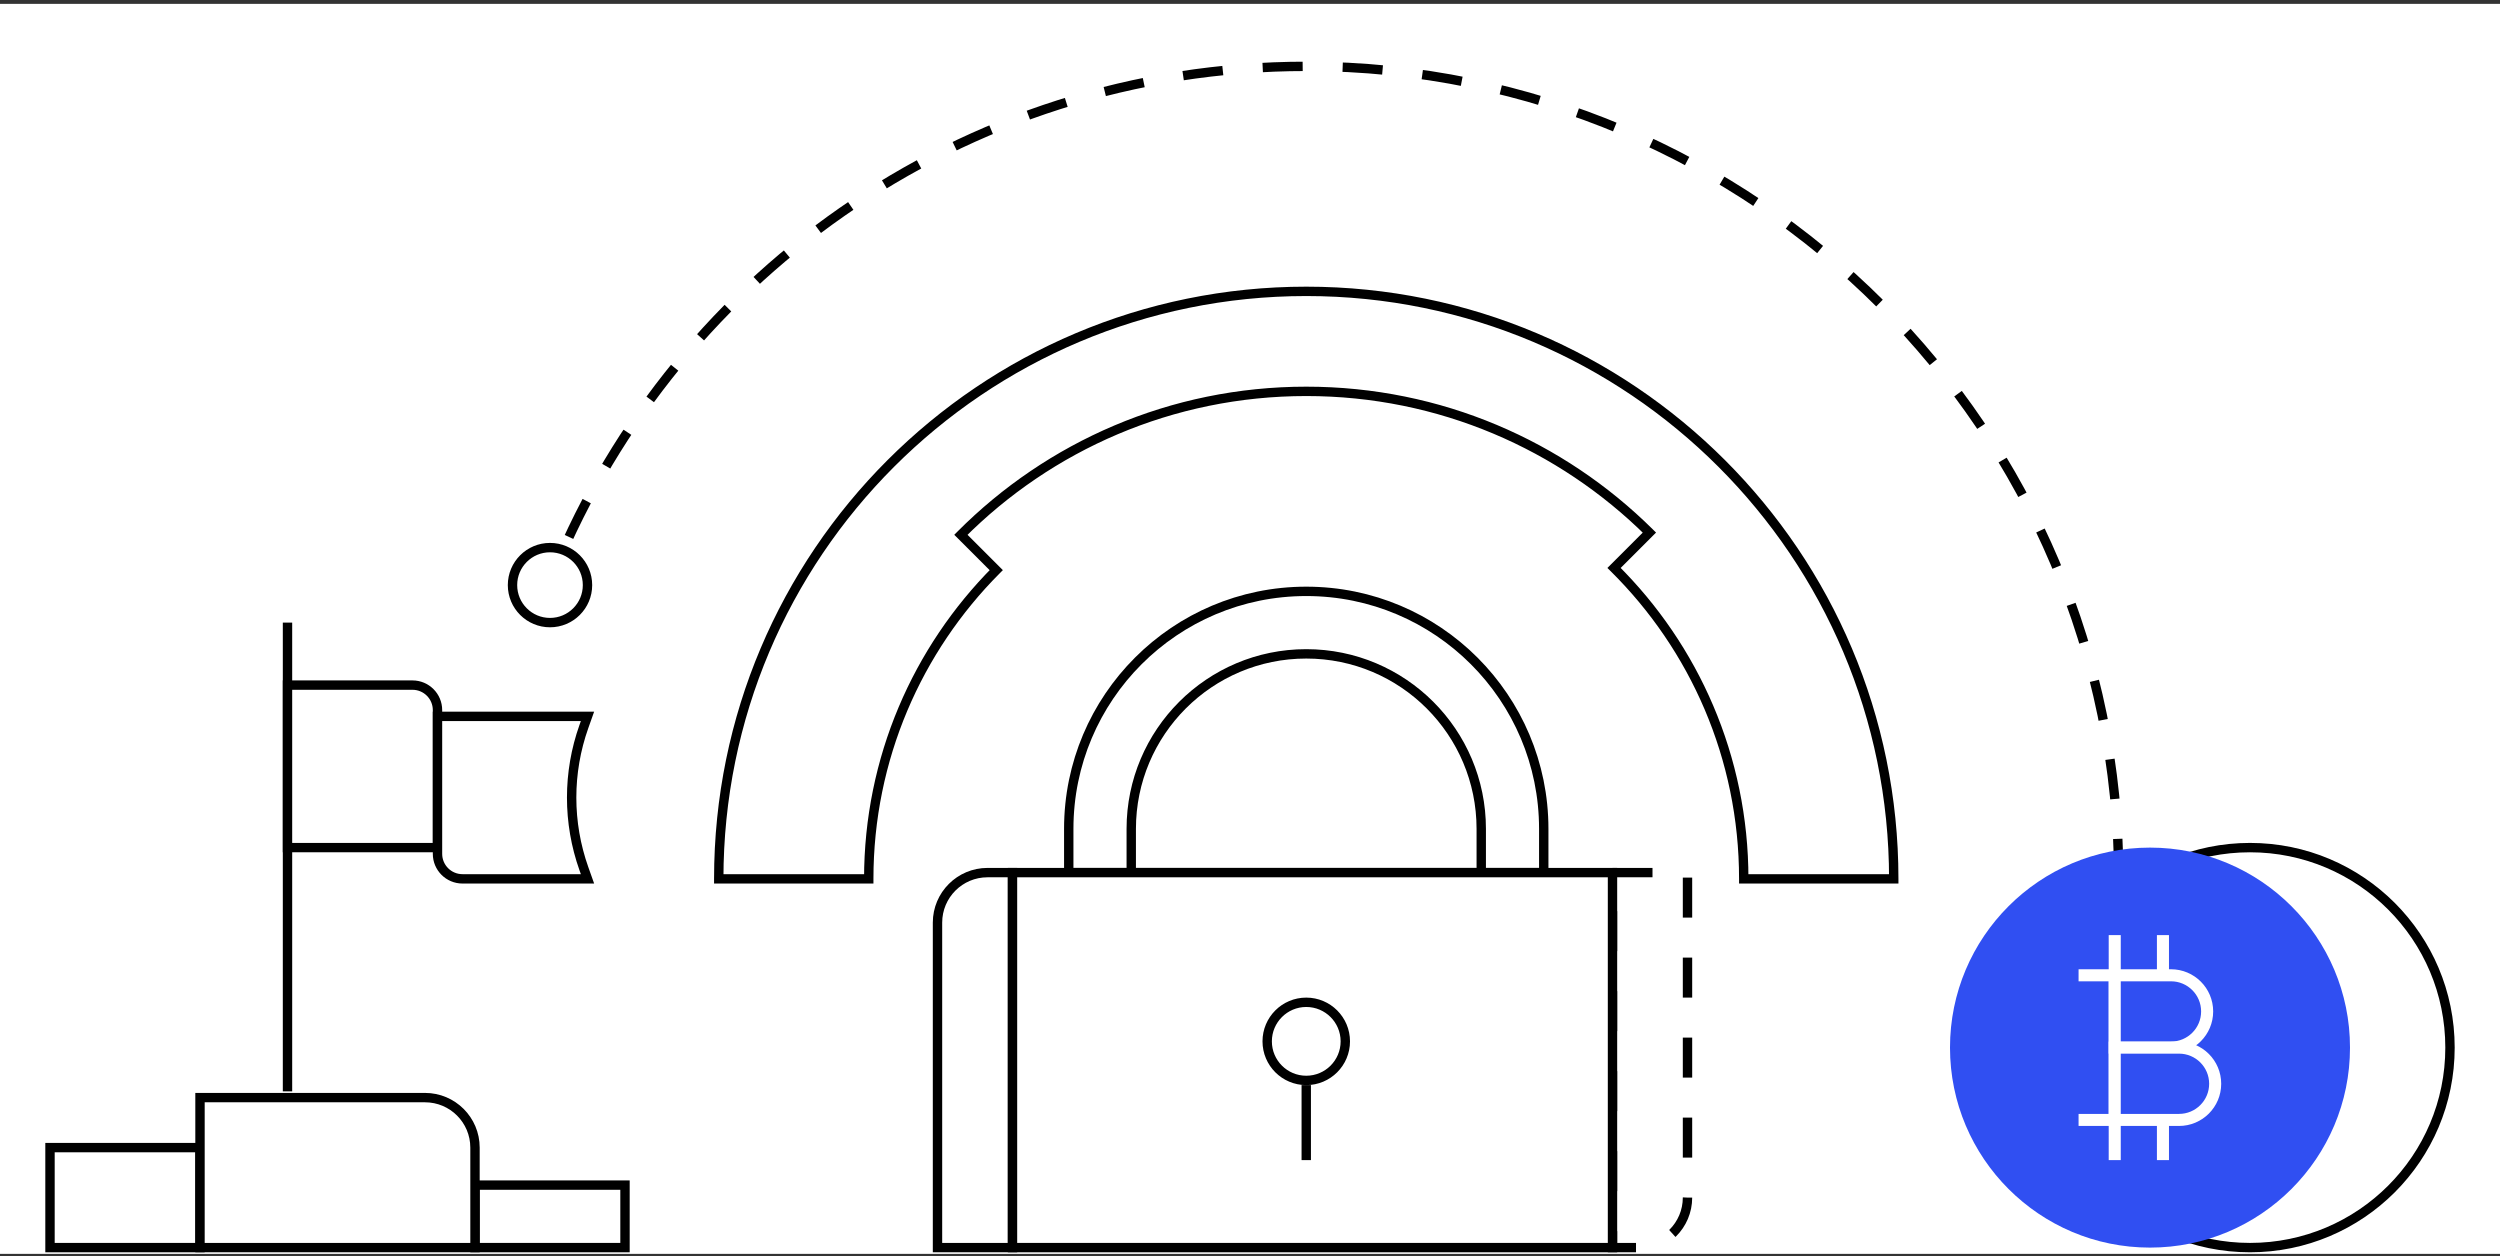 <svg width="400" height="201" viewBox="0 0 400 201" fill="none" xmlns="http://www.w3.org/2000/svg">
<rect x="0" y="0" width="400" height="201" fill="#333333" stroke="none"/>
<g clip-path="url(#clip0_198_5314)">
<path d="M0 0.617H400V200.617H0V0.617Z" fill="white"/>
<path d="M171 132.617C171 111.63 188.013 94.617 209 94.617C229.987 94.617 247 111.63 247 132.617V139.617H171V132.617Z" fill="white" stroke="black" stroke-width="1.5"/>
<path d="M181 132.617C181 117.153 193.536 104.617 209 104.617C224.464 104.617 237 117.153 237 132.617V139.617H181V132.617Z" fill="white" stroke="black" stroke-width="1.5"/>
<path d="M258 139.617H270V191.617C270 196.035 266.418 199.617 262 199.617H258V139.617Z" stroke="black" stroke-width="1.5" stroke-dasharray="6.4 6.4"/>
<path d="M339 140.617C339 68.82 280.797 10.617 209 10.617C153.777 10.617 106.596 45.05 87.756 93.617" stroke="black" stroke-width="1.5" stroke-dasharray="6.4 6.4"/>
<circle cx="88" cy="93.617" r="6" fill="white" stroke="black" stroke-width="1.5"/>
<path d="M150 147.617C150 143.199 153.582 139.617 158 139.617H162V199.617H150V147.617Z" fill="white" stroke="black" stroke-width="1.5"/>
<rect x="162" y="139.617" width="96" height="60" fill="white" stroke="black" stroke-width="1.5"/>
<circle cx="209" cy="166.617" r="6.25" fill="white" stroke="black" stroke-width="1.5"/>
<path d="M209 173.617V185.617" stroke="black" stroke-width="1.5"/>
<circle cx="360" cy="167.617" r="32" fill="white" stroke="black" stroke-width="1.5"/>
<circle cx="344" cy="167.617" r="32" fill="#304FF2"/>
<path d="M338.357 149.617V185.617" stroke="white" stroke-width="1.929"/>
<path d="M346.071 149.617V185.617" stroke="white" stroke-width="1.929"/>
<path d="M338.357 167.616H347.357C350.552 167.616 353.143 165.026 353.143 161.831C353.143 158.635 350.552 156.045 347.357 156.045H338.357V167.616Z" fill="#304FF2"/>
<path d="M332.571 156.045H338.357M338.357 156.045H347.357C350.552 156.045 353.143 158.635 353.143 161.831V161.831C353.143 165.026 350.552 167.616 347.357 167.616H338.357V156.045Z" stroke="white" stroke-width="1.929"/>
<path d="M338.357 167.618H348.643C351.838 167.618 354.428 170.208 354.428 173.404C354.428 176.599 351.838 179.189 348.643 179.189H338.357V167.618Z" fill="#304FF2"/>
<path d="M332.571 179.189H338.357M338.357 179.189H348.643C351.838 179.189 354.428 176.599 354.428 173.404V173.404C354.428 170.208 351.838 167.618 348.643 167.618H338.357V179.189Z" stroke="white" stroke-width="1.929"/>
<path fill-rule="evenodd" clip-rule="evenodd" d="M115 140.617C115 88.702 157.085 46.617 209 46.617C260.915 46.617 303 88.702 303 140.617H279C279 121.16 271.062 103.557 258.247 90.871L263.904 85.214C249.809 71.245 230.412 62.617 209 62.617C187.408 62.617 167.866 71.391 153.742 85.567L159.399 91.224C146.792 103.883 139 121.34 139 140.617H115Z" fill="white"/>
<path d="M115 140.617H114.25V141.367H115V140.617ZM303 140.617V141.367H303.75V140.617H303ZM279 140.617H278.25V141.367H279V140.617ZM258.247 90.871L257.717 90.34L257.184 90.873L257.72 91.404L258.247 90.871ZM263.904 85.214L264.435 85.744L264.967 85.211L264.432 84.681L263.904 85.214ZM153.742 85.567L153.211 85.037L152.683 85.568L153.212 86.097L153.742 85.567ZM159.399 91.224L159.93 91.753L160.459 91.222L159.929 90.693L159.399 91.224ZM139 140.617V141.367H139.75V140.617H139ZM209 45.867C156.671 45.867 114.25 88.288 114.25 140.617H115.75C115.75 89.117 157.499 47.367 209 47.367V45.867ZM303.75 140.617C303.75 88.288 261.329 45.867 209 45.867V47.367C260.501 47.367 302.25 89.117 302.25 140.617H303.75ZM279 141.367H303V139.867H279V141.367ZM279.75 140.617C279.75 120.952 271.726 103.16 258.775 90.338L257.72 91.404C270.398 103.955 278.25 121.369 278.25 140.617H279.75ZM258.778 91.401L264.435 85.744L263.374 84.683L257.717 90.34L258.778 91.401ZM264.432 84.681C250.202 70.579 230.618 61.867 209 61.867V63.367C230.207 63.367 249.416 71.911 263.376 85.746L264.432 84.681ZM209 61.867C187.201 61.867 167.469 70.726 153.211 85.037L154.274 86.096C168.262 72.055 187.616 63.367 209 63.367V61.867ZM153.212 86.097L158.869 91.754L159.929 90.693L154.273 85.036L153.212 86.097ZM158.868 90.694C146.127 103.488 138.25 121.134 138.25 140.617H139.75C139.75 121.546 147.458 104.277 159.93 91.753L158.868 90.694ZM115 141.367H139V139.867H115V141.367Z" fill="black"/>
<rect x="8" y="183.617" width="24" height="16" fill="white" stroke="black" stroke-width="1.5"/>
<rect x="76" y="189.617" width="24" height="10" fill="white" stroke="black" stroke-width="1.5"/>
<path d="M32 175.617H68C72.418 175.617 76 179.199 76 183.617V199.617H32V175.617Z" fill="white" stroke="black" stroke-width="1.5"/>
<path d="M46 174.617L46 99.617" stroke="black" stroke-width="1.5"/>
<path d="M46 109.617H66C68.209 109.617 70 111.408 70 113.617V135.617H46V109.617Z" fill="white" stroke="black" stroke-width="1.5"/>
<path d="M70 114.617H94L93.423 116.242C90.811 123.6 90.811 131.634 93.423 138.993L94 140.617H74C71.791 140.617 70 138.826 70 136.617V114.617Z" fill="white" stroke="black" stroke-width="1.5"/>
</g>
<defs>
<clipPath id="clip0_198_5314">
<rect width="400" height="200" fill="white" transform="translate(0 0.617)"/>
</clipPath>
</defs>
</svg>
